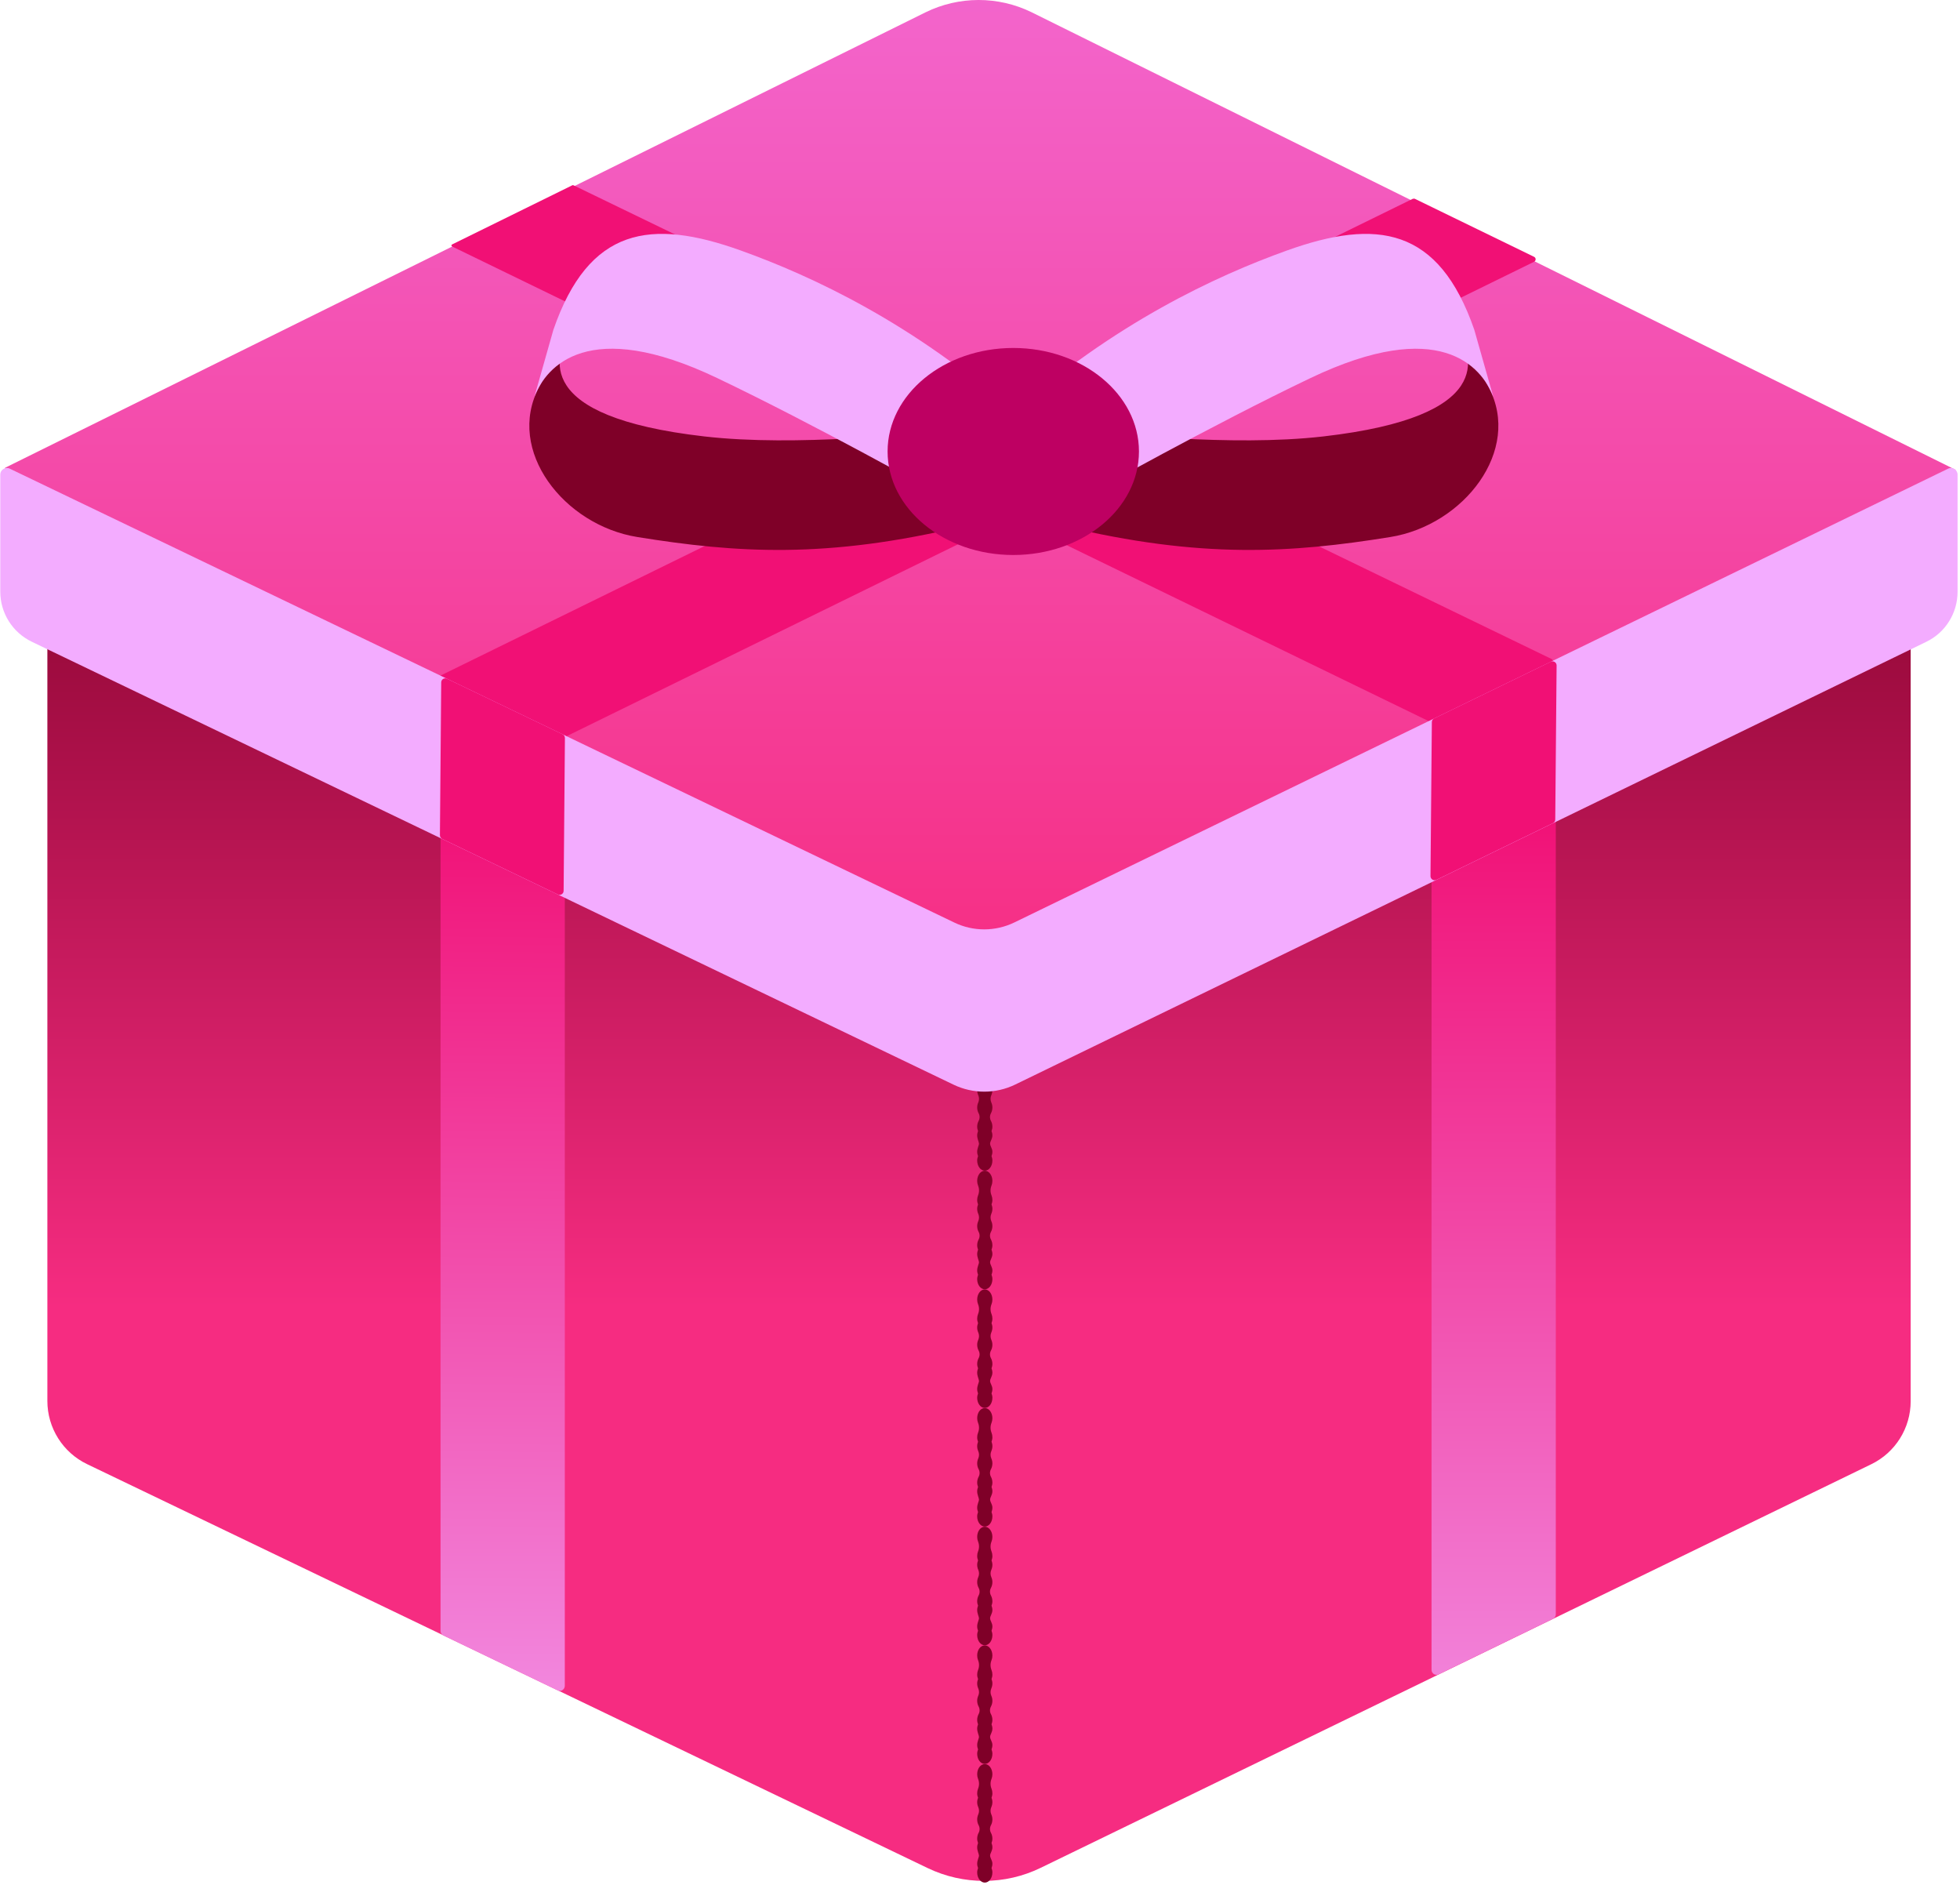 <svg width="468" height="450" viewBox="0 0 468 450" fill="none" xmlns="http://www.w3.org/2000/svg">
<path d="M446.794 349.583L248.498 445.926C239.985 450.072 230.041 450.087 221.498 445.985L20.797 349.553C14.999 346.765 11.31 340.907 11.31 334.46L11.31 116.308L456.222 116.308L456.222 334.534C456.222 340.937 452.563 346.794 446.794 349.583Z" fill="url(#paint0_linear_4145_112825)"/>
<path d="M105.19 193.749L105.19 389.372C105.19 389.83 105.456 390.257 105.869 390.464L133.134 403.566C133.931 403.949 134.861 403.374 134.861 402.474L134.861 193.764C134.861 193.1 134.315 192.554 133.651 192.554L106.385 192.554C105.721 192.554 105.175 193.1 105.175 193.764L105.19 193.749Z" fill="url(#paint1_linear_4145_112825)"/>
<path d="M341.816 193.74L341.816 398.658C341.816 399.543 342.745 400.133 343.542 399.735L370.807 386.486C371.221 386.279 371.486 385.866 371.486 385.409L371.486 193.725C371.486 193.061 370.94 192.515 370.276 192.515L343.011 192.515C342.347 192.515 341.801 193.061 341.801 193.725L341.816 193.74Z" fill="url(#paint2_linear_4145_112825)"/>
<path d="M1.298 111.635L220.994 2.943C228.961 -0.967 238.286 -0.982 246.268 2.899L466.731 112.062C467.056 112.225 467.056 112.667 466.731 112.844L236.338 231.349C236.338 231.349 236.191 231.379 236.117 231.349L1.298 112.062C1.121 111.974 1.121 111.723 1.298 111.635Z" fill="url(#paint3_linear_4145_112825)"/>
<path d="M337.3 47.476L103.86 161.937C103.373 162.173 103.373 162.867 103.86 163.117L131.45 177.355C131.642 177.444 131.848 177.458 132.04 177.355L366.306 62.495C366.793 62.259 366.793 61.551 366.306 61.315L337.89 47.49C337.713 47.402 337.492 47.402 337.315 47.49L337.3 47.476Z" fill="#F11075"/>
<path d="M342.877 172.746L370.468 158.509C370.955 158.258 370.94 157.564 370.468 157.328L136.909 44.224C136.836 44.18 136.747 44.195 136.673 44.224L107.947 58.359C107.74 58.462 107.74 58.757 107.947 58.846L342.302 172.731C342.494 172.82 342.715 172.82 342.892 172.731L342.877 172.746Z" fill="#F11075"/>
<path d="M236.958 248.728C236.958 248.344 236.87 247.99 236.752 247.681C236.87 247.356 236.958 247.017 236.958 246.633C236.958 245.822 236.412 245.305 236.412 244.685C236.412 244.154 236.958 243.564 236.958 242.738C236.958 242.354 236.87 242 236.752 241.69C236.87 241.366 236.958 241.026 236.958 240.643C236.958 240.126 236.825 239.654 236.619 239.271C236.309 238.71 236.309 238.002 236.619 237.441C236.825 237.058 236.958 236.586 236.958 236.069C236.958 235.641 236.87 235.243 236.707 234.889C236.456 234.313 236.456 233.679 236.707 233.118C236.855 232.779 236.958 232.381 236.958 231.938C236.958 231.554 236.87 231.2 236.752 230.89C236.87 230.566 236.958 230.227 236.958 229.843C236.958 229.445 236.884 229.061 236.752 228.736C236.442 227.969 236.442 227.143 236.752 226.376C236.884 226.051 236.958 225.668 236.958 225.269C236.958 223.941 236.147 222.85 235.143 222.85C234.14 222.85 233.329 223.927 233.329 225.269C233.329 225.668 233.402 226.051 233.535 226.376C233.845 227.143 233.845 227.969 233.535 228.736C233.402 229.061 233.329 229.445 233.329 229.843C233.329 230.227 233.417 230.581 233.535 230.89C233.417 231.215 233.329 231.554 233.329 231.938C233.329 232.366 233.417 232.764 233.579 233.118C233.83 233.694 233.83 234.328 233.579 234.889C233.432 235.228 233.329 235.627 233.329 236.069C233.329 236.586 233.461 237.058 233.668 237.441C233.978 238.002 233.978 238.71 233.668 239.271C233.461 239.654 233.329 240.126 233.329 240.643C233.329 241.026 233.417 241.381 233.535 241.69C233.417 242.015 233.329 242.354 233.329 242.738C233.329 243.549 233.742 244.317 233.756 244.685C233.771 245.054 233.329 245.807 233.329 246.633C233.329 247.017 233.417 247.371 233.535 247.681C233.417 248.005 233.329 248.344 233.329 248.728C233.329 250.056 234.14 251.148 235.143 251.148C236.147 251.148 236.958 250.071 236.958 248.728Z" fill="#7F0028"/>
<path d="M236.958 277.069C236.958 276.685 236.87 276.331 236.752 276.021C236.87 275.697 236.958 275.357 236.958 274.974C236.958 274.162 236.412 273.646 236.412 273.026C236.412 272.495 236.958 271.905 236.958 271.079C236.958 270.695 236.87 270.341 236.752 270.031C236.87 269.707 236.958 269.367 236.958 268.984C236.958 268.467 236.825 267.995 236.619 267.612C236.309 267.051 236.309 266.343 236.619 265.782C236.825 265.398 236.958 264.926 236.958 264.41C236.958 263.982 236.87 263.584 236.707 263.23C236.456 262.654 236.456 262.02 236.707 261.459C236.855 261.12 236.958 260.721 236.958 260.279C236.958 259.895 236.87 259.541 236.752 259.231C236.87 258.907 236.958 258.567 236.958 258.184C236.958 257.785 236.884 257.402 236.752 257.077C236.442 256.31 236.442 255.484 236.752 254.717C236.884 254.392 236.958 254.008 236.958 253.61C236.958 252.282 236.147 251.19 235.143 251.19C234.14 251.19 233.329 252.267 233.329 253.61C233.329 254.008 233.402 254.392 233.535 254.717C233.845 255.484 233.845 256.31 233.535 257.077C233.402 257.402 233.329 257.785 233.329 258.184C233.329 258.567 233.417 258.922 233.535 259.231C233.417 259.556 233.329 259.895 233.329 260.279C233.329 260.707 233.417 261.105 233.579 261.459C233.83 262.035 233.83 262.669 233.579 263.23C233.432 263.569 233.329 263.967 233.329 264.41C233.329 264.926 233.461 265.398 233.668 265.782C233.978 266.343 233.978 267.051 233.668 267.612C233.461 267.995 233.329 268.467 233.329 268.984C233.329 269.367 233.417 269.721 233.535 270.031C233.417 270.356 233.329 270.695 233.329 271.079C233.329 271.89 233.742 272.657 233.756 273.026C233.771 273.395 233.329 274.148 233.329 274.974C233.329 275.357 233.417 275.712 233.535 276.021C233.417 276.346 233.329 276.685 233.329 277.069C233.329 278.397 234.14 279.489 235.143 279.489C236.147 279.489 236.958 278.412 236.958 277.069Z" fill="#7F0028"/>
<path d="M236.958 305.387C236.958 305.003 236.87 304.649 236.752 304.339C236.87 304.015 236.958 303.675 236.958 303.292C236.958 302.48 236.412 301.964 236.412 301.344C236.412 300.813 236.958 300.223 236.958 299.397C236.958 299.013 236.87 298.659 236.752 298.349C236.87 298.025 236.958 297.685 236.958 297.302C236.958 296.785 236.825 296.313 236.619 295.93C236.309 295.369 236.309 294.661 236.619 294.1C236.825 293.716 236.958 293.244 236.958 292.728C236.958 292.3 236.87 291.902 236.707 291.548C236.456 290.972 236.456 290.338 236.707 289.777C236.855 289.438 236.958 289.039 236.958 288.597C236.958 288.213 236.87 287.859 236.752 287.549C236.87 287.225 236.958 286.885 236.958 286.502C236.958 286.103 236.884 285.72 236.752 285.395C236.442 284.628 236.442 283.802 236.752 283.035C236.884 282.71 236.958 282.326 236.958 281.928C236.958 280.6 236.147 279.508 235.143 279.508C234.14 279.508 233.329 280.585 233.329 281.928C233.329 282.326 233.402 282.71 233.535 283.035C233.845 283.802 233.845 284.628 233.535 285.395C233.402 285.72 233.329 286.103 233.329 286.502C233.329 286.885 233.417 287.239 233.535 287.549C233.417 287.874 233.329 288.213 233.329 288.597C233.329 289.025 233.417 289.423 233.579 289.777C233.83 290.353 233.83 290.987 233.579 291.548C233.432 291.887 233.329 292.285 233.329 292.728C233.329 293.244 233.461 293.716 233.668 294.1C233.978 294.661 233.978 295.369 233.668 295.93C233.461 296.313 233.329 296.785 233.329 297.302C233.329 297.685 233.417 298.039 233.535 298.349C233.417 298.674 233.329 299.013 233.329 299.397C233.329 300.208 233.742 300.975 233.756 301.344C233.771 301.713 233.329 302.466 233.329 303.292C233.329 303.675 233.417 304.029 233.535 304.339C233.417 304.664 233.329 305.003 233.329 305.387C233.329 306.715 234.14 307.807 235.143 307.807C236.147 307.807 236.958 306.729 236.958 305.387Z" fill="#7F0028"/>
<path d="M236.958 333.718C236.958 333.334 236.87 332.98 236.752 332.67C236.87 332.345 236.958 332.006 236.958 331.622C236.958 330.796 236.412 330.295 236.412 329.675C236.412 329.144 236.958 328.554 236.958 327.727C236.958 327.344 236.87 326.99 236.752 326.68C236.87 326.355 236.958 326.016 236.958 325.632C236.958 325.116 236.825 324.644 236.619 324.26C236.309 323.7 236.309 322.991 236.619 322.431C236.825 322.047 236.958 321.575 236.958 321.059C236.958 320.631 236.87 320.232 236.707 319.878C236.456 319.303 236.456 318.668 236.707 318.108C236.855 317.768 236.958 317.37 236.958 316.928C236.958 316.544 236.87 316.19 236.752 315.88C236.87 315.555 236.958 315.216 236.958 314.832C236.958 314.434 236.884 314.05 236.752 313.726C236.442 312.959 236.442 312.132 236.752 311.365C236.884 311.041 236.958 310.657 236.958 310.259C236.958 308.931 236.147 307.839 235.143 307.839C234.14 307.839 233.329 308.916 233.329 310.259C233.329 310.657 233.402 311.041 233.535 311.365C233.845 312.132 233.845 312.959 233.535 313.726C233.402 314.05 233.329 314.434 233.329 314.832C233.329 315.216 233.417 315.57 233.535 315.88C233.417 316.205 233.329 316.544 233.329 316.928C233.329 317.355 233.417 317.754 233.579 318.108C233.83 318.683 233.83 319.318 233.579 319.878C233.432 320.218 233.329 320.616 233.329 321.059C233.329 321.575 233.461 322.047 233.668 322.431C233.978 322.991 233.978 323.7 233.668 324.26C233.461 324.644 233.329 325.116 233.329 325.632C233.329 326.016 233.417 326.37 233.535 326.68C233.417 327.004 233.329 327.344 233.329 327.727C233.329 328.539 233.742 329.306 233.756 329.675C233.771 330.044 233.329 330.796 233.329 331.622C233.329 332.006 233.417 332.36 233.535 332.67C233.417 332.995 233.329 333.334 233.329 333.718C233.329 335.045 234.14 336.137 235.143 336.137C236.147 336.137 236.958 335.06 236.958 333.718Z" fill="#7F0028"/>
<path d="M236.958 362.039C236.958 361.655 236.87 361.301 236.752 360.991C236.87 360.667 236.958 360.327 236.958 359.944C236.958 359.118 236.412 358.616 236.412 357.996C236.412 357.465 236.958 356.875 236.958 356.049C236.958 355.665 236.87 355.311 236.752 355.001C236.87 354.677 236.958 354.337 236.958 353.954C236.958 353.437 236.825 352.965 236.619 352.582C236.309 352.021 236.309 351.313 236.619 350.752C236.825 350.368 236.958 349.896 236.958 349.38C236.958 348.952 236.87 348.554 236.707 348.2C236.456 347.624 236.456 346.99 236.707 346.429C236.855 346.09 236.958 345.691 236.958 345.249C236.958 344.865 236.87 344.511 236.752 344.201C236.87 343.877 236.958 343.537 236.958 343.154C236.958 342.755 236.884 342.372 236.752 342.047C236.442 341.28 236.442 340.454 236.752 339.687C236.884 339.362 236.958 338.978 236.958 338.58C236.958 337.252 236.147 336.16 235.143 336.16C234.14 336.16 233.329 337.237 233.329 338.58C233.329 338.978 233.402 339.362 233.535 339.687C233.845 340.454 233.845 341.28 233.535 342.047C233.402 342.372 233.329 342.755 233.329 343.154C233.329 343.537 233.417 343.891 233.535 344.201C233.417 344.526 233.329 344.865 233.329 345.249C233.329 345.677 233.417 346.075 233.579 346.429C233.83 347.005 233.83 347.639 233.579 348.2C233.432 348.539 233.329 348.937 233.329 349.38C233.329 349.896 233.461 350.368 233.668 350.752C233.978 351.313 233.978 352.021 233.668 352.582C233.461 352.965 233.329 353.437 233.329 353.954C233.329 354.337 233.417 354.691 233.535 355.001C233.417 355.326 233.329 355.665 233.329 356.049C233.329 356.86 233.742 357.627 233.756 357.996C233.771 358.365 233.329 359.118 233.329 359.944C233.329 360.327 233.417 360.681 233.535 360.991C233.417 361.316 233.329 361.655 233.329 362.039C233.329 363.367 234.14 364.458 235.143 364.458C236.147 364.458 236.958 363.381 236.958 362.039Z" fill="#7F0028"/>
<path d="M236.958 390.376C236.958 389.993 236.87 389.639 236.752 389.329C236.87 389.004 236.958 388.665 236.958 388.281C236.958 387.455 236.412 386.953 236.412 386.334C236.412 385.803 236.958 385.212 236.958 384.386C236.958 384.003 236.87 383.649 236.752 383.339C236.87 383.014 236.958 382.675 236.958 382.291C236.958 381.775 236.825 381.303 236.619 380.919C236.309 380.358 236.309 379.65 236.619 379.09C236.825 378.706 236.958 378.234 236.958 377.717C236.958 377.29 236.87 376.891 236.707 376.537C236.456 375.962 236.456 375.327 236.707 374.767C236.855 374.427 236.958 374.029 236.958 373.586C236.958 373.203 236.87 372.849 236.752 372.539C236.87 372.214 236.958 371.875 236.958 371.491C236.958 371.093 236.884 370.709 236.752 370.385C236.442 369.617 236.442 368.791 236.752 368.024C236.884 367.699 236.958 367.316 236.958 366.918C236.958 365.59 236.147 364.498 235.143 364.498C234.14 364.498 233.329 365.575 233.329 366.918C233.329 367.316 233.402 367.699 233.535 368.024C233.845 368.791 233.845 369.617 233.535 370.385C233.402 370.709 233.329 371.093 233.329 371.491C233.329 371.875 233.417 372.229 233.535 372.539C233.417 372.863 233.329 373.203 233.329 373.586C233.329 374.014 233.417 374.413 233.579 374.767C233.83 375.342 233.83 375.976 233.579 376.537C233.432 376.876 233.329 377.275 233.329 377.717C233.329 378.234 233.461 378.706 233.668 379.09C233.978 379.65 233.978 380.358 233.668 380.919C233.461 381.303 233.329 381.775 233.329 382.291C233.329 382.675 233.417 383.029 233.535 383.339C233.417 383.663 233.329 384.003 233.329 384.386C233.329 385.198 233.742 385.965 233.756 386.334C233.771 386.703 233.329 387.455 233.329 388.281C233.329 388.665 233.417 389.019 233.535 389.329C233.417 389.653 233.329 389.993 233.329 390.376C233.329 391.704 234.14 392.796 235.143 392.796C236.147 392.796 236.958 391.719 236.958 390.376Z" fill="#7F0028"/>
<path d="M236.958 418.704C236.958 418.321 236.87 417.967 236.752 417.657C236.87 417.332 236.958 416.993 236.958 416.609C236.958 415.783 236.412 415.281 236.412 414.662C236.412 414.131 236.958 413.54 236.958 412.714C236.958 412.331 236.87 411.976 236.752 411.667C236.87 411.342 236.958 411.003 236.958 410.619C236.958 410.103 236.825 409.631 236.619 409.247C236.309 408.686 236.309 407.978 236.619 407.417C236.825 407.034 236.958 406.562 236.958 406.045C236.958 405.617 236.87 405.219 236.707 404.865C236.456 404.29 236.456 403.655 236.707 403.095C236.855 402.755 236.958 402.357 236.958 401.914C236.958 401.531 236.87 401.177 236.752 400.867C236.87 400.542 236.958 400.203 236.958 399.819C236.958 399.421 236.884 399.037 236.752 398.713C236.442 397.945 236.442 397.119 236.752 396.352C236.884 396.027 236.958 395.644 236.958 395.245C236.958 393.918 236.147 392.826 235.143 392.826C234.14 392.826 233.329 393.903 233.329 395.245C233.329 395.644 233.402 396.027 233.535 396.352C233.845 397.119 233.845 397.945 233.535 398.713C233.402 399.037 233.329 399.421 233.329 399.819C233.329 400.203 233.417 400.557 233.535 400.867C233.417 401.191 233.329 401.531 233.329 401.914C233.329 402.342 233.417 402.74 233.579 403.095C233.83 403.67 233.83 404.304 233.579 404.865C233.432 405.204 233.329 405.603 233.329 406.045C233.329 406.562 233.461 407.034 233.668 407.417C233.978 407.978 233.978 408.686 233.668 409.247C233.461 409.631 233.329 410.103 233.329 410.619C233.329 411.003 233.417 411.357 233.535 411.667C233.417 411.991 233.329 412.331 233.329 412.714C233.329 413.526 233.742 414.293 233.756 414.662C233.771 415.031 233.329 415.783 233.329 416.609C233.329 416.993 233.417 417.347 233.535 417.657C233.417 417.981 233.329 418.321 233.329 418.704C233.329 420.032 234.14 421.124 235.143 421.124C236.147 421.124 236.958 420.047 236.958 418.704Z" fill="#7F0028"/>
<path d="M236.958 447.035C236.958 446.652 236.87 446.297 236.752 445.988C236.87 445.663 236.958 445.324 236.958 444.94C236.958 444.129 236.412 443.612 236.412 442.993C236.412 442.461 236.958 441.871 236.958 441.045C236.958 440.661 236.87 440.307 236.752 439.998C236.87 439.673 236.958 439.334 236.958 438.95C236.958 438.434 236.825 437.961 236.619 437.578C236.309 437.017 236.309 436.309 236.619 435.748C236.825 435.365 236.958 434.893 236.958 434.376C236.958 433.948 236.87 433.55 236.707 433.196C236.456 432.62 236.456 431.986 236.707 431.425C236.855 431.086 236.958 430.688 236.958 430.245C236.958 429.862 236.87 429.507 236.752 429.198C236.87 428.873 236.958 428.534 236.958 428.15C236.958 427.752 236.884 427.368 236.752 427.044C236.442 426.276 236.442 425.45 236.752 424.683C236.884 424.358 236.958 423.975 236.958 423.576C236.958 422.248 236.147 421.157 235.143 421.157C234.14 421.157 233.329 422.234 233.329 423.576C233.329 423.975 233.402 424.358 233.535 424.683C233.845 425.45 233.845 426.276 233.535 427.044C233.402 427.368 233.329 427.752 233.329 428.15C233.329 428.548 233.417 428.888 233.535 429.198C233.417 429.522 233.329 429.862 233.329 430.245C233.329 430.673 233.417 431.071 233.579 431.425C233.83 432.001 233.83 432.635 233.579 433.196C233.432 433.535 233.329 433.934 233.329 434.376C233.329 434.893 233.461 435.365 233.668 435.748C233.978 436.309 233.978 437.017 233.668 437.578C233.461 437.961 233.329 438.434 233.329 438.95C233.329 439.334 233.417 439.688 233.535 439.998C233.417 440.322 233.329 440.661 233.329 441.045C233.329 441.857 233.742 442.624 233.756 442.993C233.771 443.361 233.329 444.114 233.329 444.94C233.329 445.324 233.417 445.678 233.535 445.988C233.417 446.312 233.329 446.652 233.329 447.035C233.329 448.363 234.14 449.455 235.143 449.455C236.147 449.455 236.958 448.378 236.958 447.035Z" fill="#7F0028"/>
<path d="M258.134 109.903C258.798 108.885 257.47 103.529 258.65 103.485C265.584 103.189 293.573 106.775 315.999 104.193C357.341 99.442 351.572 85.057 348.149 78.875C348.119 78.831 348.208 78.801 348.223 78.845L355.467 92.478C363.449 107.512 349.521 125.394 331.963 128.212C308.431 132.004 286.786 133.494 253.87 125.557C251.332 124.952 249.857 122.724 251.317 120.466L258.163 109.888L258.134 109.903Z" fill="#7F0028"/>
<path d="M260.36 117.783C260.36 117.783 289.131 101.613 312.929 90.252C343.647 75.587 353.725 87.405 356.557 94.723L352.028 78.744C343.559 54.252 328.79 52.084 307.264 59.815C290.237 65.923 266.041 77.195 241.637 98.824L260.345 117.783L260.36 117.783Z" fill="#F3ACFF"/>
<path d="M226.028 109.903C225.364 108.885 226.692 103.529 225.512 103.485C218.577 103.19 190.588 106.775 168.162 104.193C126.821 99.442 132.59 85.057 136.013 78.875C136.042 78.831 135.954 78.802 135.939 78.846L128.695 92.478C120.713 107.513 134.641 125.395 152.198 128.213C175.731 132.004 197.375 133.495 230.292 125.557C232.83 124.952 234.305 122.724 232.844 120.467L225.998 109.888L226.028 109.903Z" fill="#7F0028"/>
<path d="M223.8 117.781C223.8 117.781 195.03 101.61 171.231 90.25C140.513 75.584 130.436 87.402 127.603 94.72L132.133 78.742C140.601 54.25 155.37 52.081 176.897 59.812C193.923 65.92 218.12 77.192 242.523 98.822L223.815 117.781L223.8 117.781Z" fill="#F3ACFF"/>
<path d="M0.066 113.301L0.066 141.246C0.066 146.35 2.988 150.998 7.591 153.211L227.679 258.953C232.341 261.195 237.771 261.181 242.418 258.923L459.953 153.226C464.527 151.013 467.419 146.365 467.419 141.29L467.419 113.316C467.419 112.151 466.194 111.383 465.147 111.9L242.212 220.224C237.682 222.422 232.4 222.437 227.871 220.253L2.324 111.885C1.276 111.383 0.066 112.151 0.066 113.301Z" fill="#F3ACFF"/>
<path d="M341.891 172.385L341.566 209.167C341.566 209.89 342.319 210.362 342.968 210.052L370.809 196.523C371.149 196.36 371.355 196.021 371.355 195.652L371.68 158.87C371.68 158.147 370.927 157.675 370.278 157.985L342.437 171.515C342.098 171.677 341.891 172.016 341.891 172.385Z" fill="#F11075"/>
<path d="M105.351 162.912L105.041 199.399C105.041 199.782 105.248 200.122 105.587 200.284L133.192 213.548C133.841 213.858 134.579 213.385 134.579 212.677L134.889 176.191C134.889 175.807 134.682 175.468 134.343 175.305L106.738 162.042C106.089 161.732 105.351 162.204 105.351 162.912Z" fill="#F11075"/>
<path d="M241.945 132.502C258.519 132.502 271.955 121.438 271.955 107.789C271.955 94.141 258.519 83.076 241.945 83.076C225.371 83.076 211.935 94.141 211.935 107.789C211.935 121.438 225.371 132.502 241.945 132.502Z" fill="#BE0062"/>
<defs>
<linearGradient id="paint0_linear_4145_112825" x1="239.607" y1="312.257" x2="239.607" y2="102.917" gradientUnits="userSpaceOnUse">
<stop stop-color="#F62C81"/>
<stop offset="1" stop-color="#7F0028"/>
</linearGradient>
<linearGradient id="paint1_linear_4145_112825" x1="117.286" y1="470.36" x2="120.018" y2="192.554" gradientUnits="userSpaceOnUse">
<stop stop-color="#F3ACFF"/>
<stop offset="1" stop-color="#F11075"/>
</linearGradient>
<linearGradient id="paint2_linear_4145_112825" x1="356.643" y1="192.515" x2="356.175" y2="479.262" gradientUnits="userSpaceOnUse">
<stop stop-color="#F11075"/>
<stop offset="1" stop-color="#F3ACFF"/>
</linearGradient>
<linearGradient id="paint3_linear_4145_112825" x1="234.015" y1="239.598" x2="234.015" y2="-166.381" gradientUnits="userSpaceOnUse">
<stop stop-color="#F62C81"/>
<stop offset="1" stop-color="#F08CFF"/>
</linearGradient>
</defs>
</svg>
